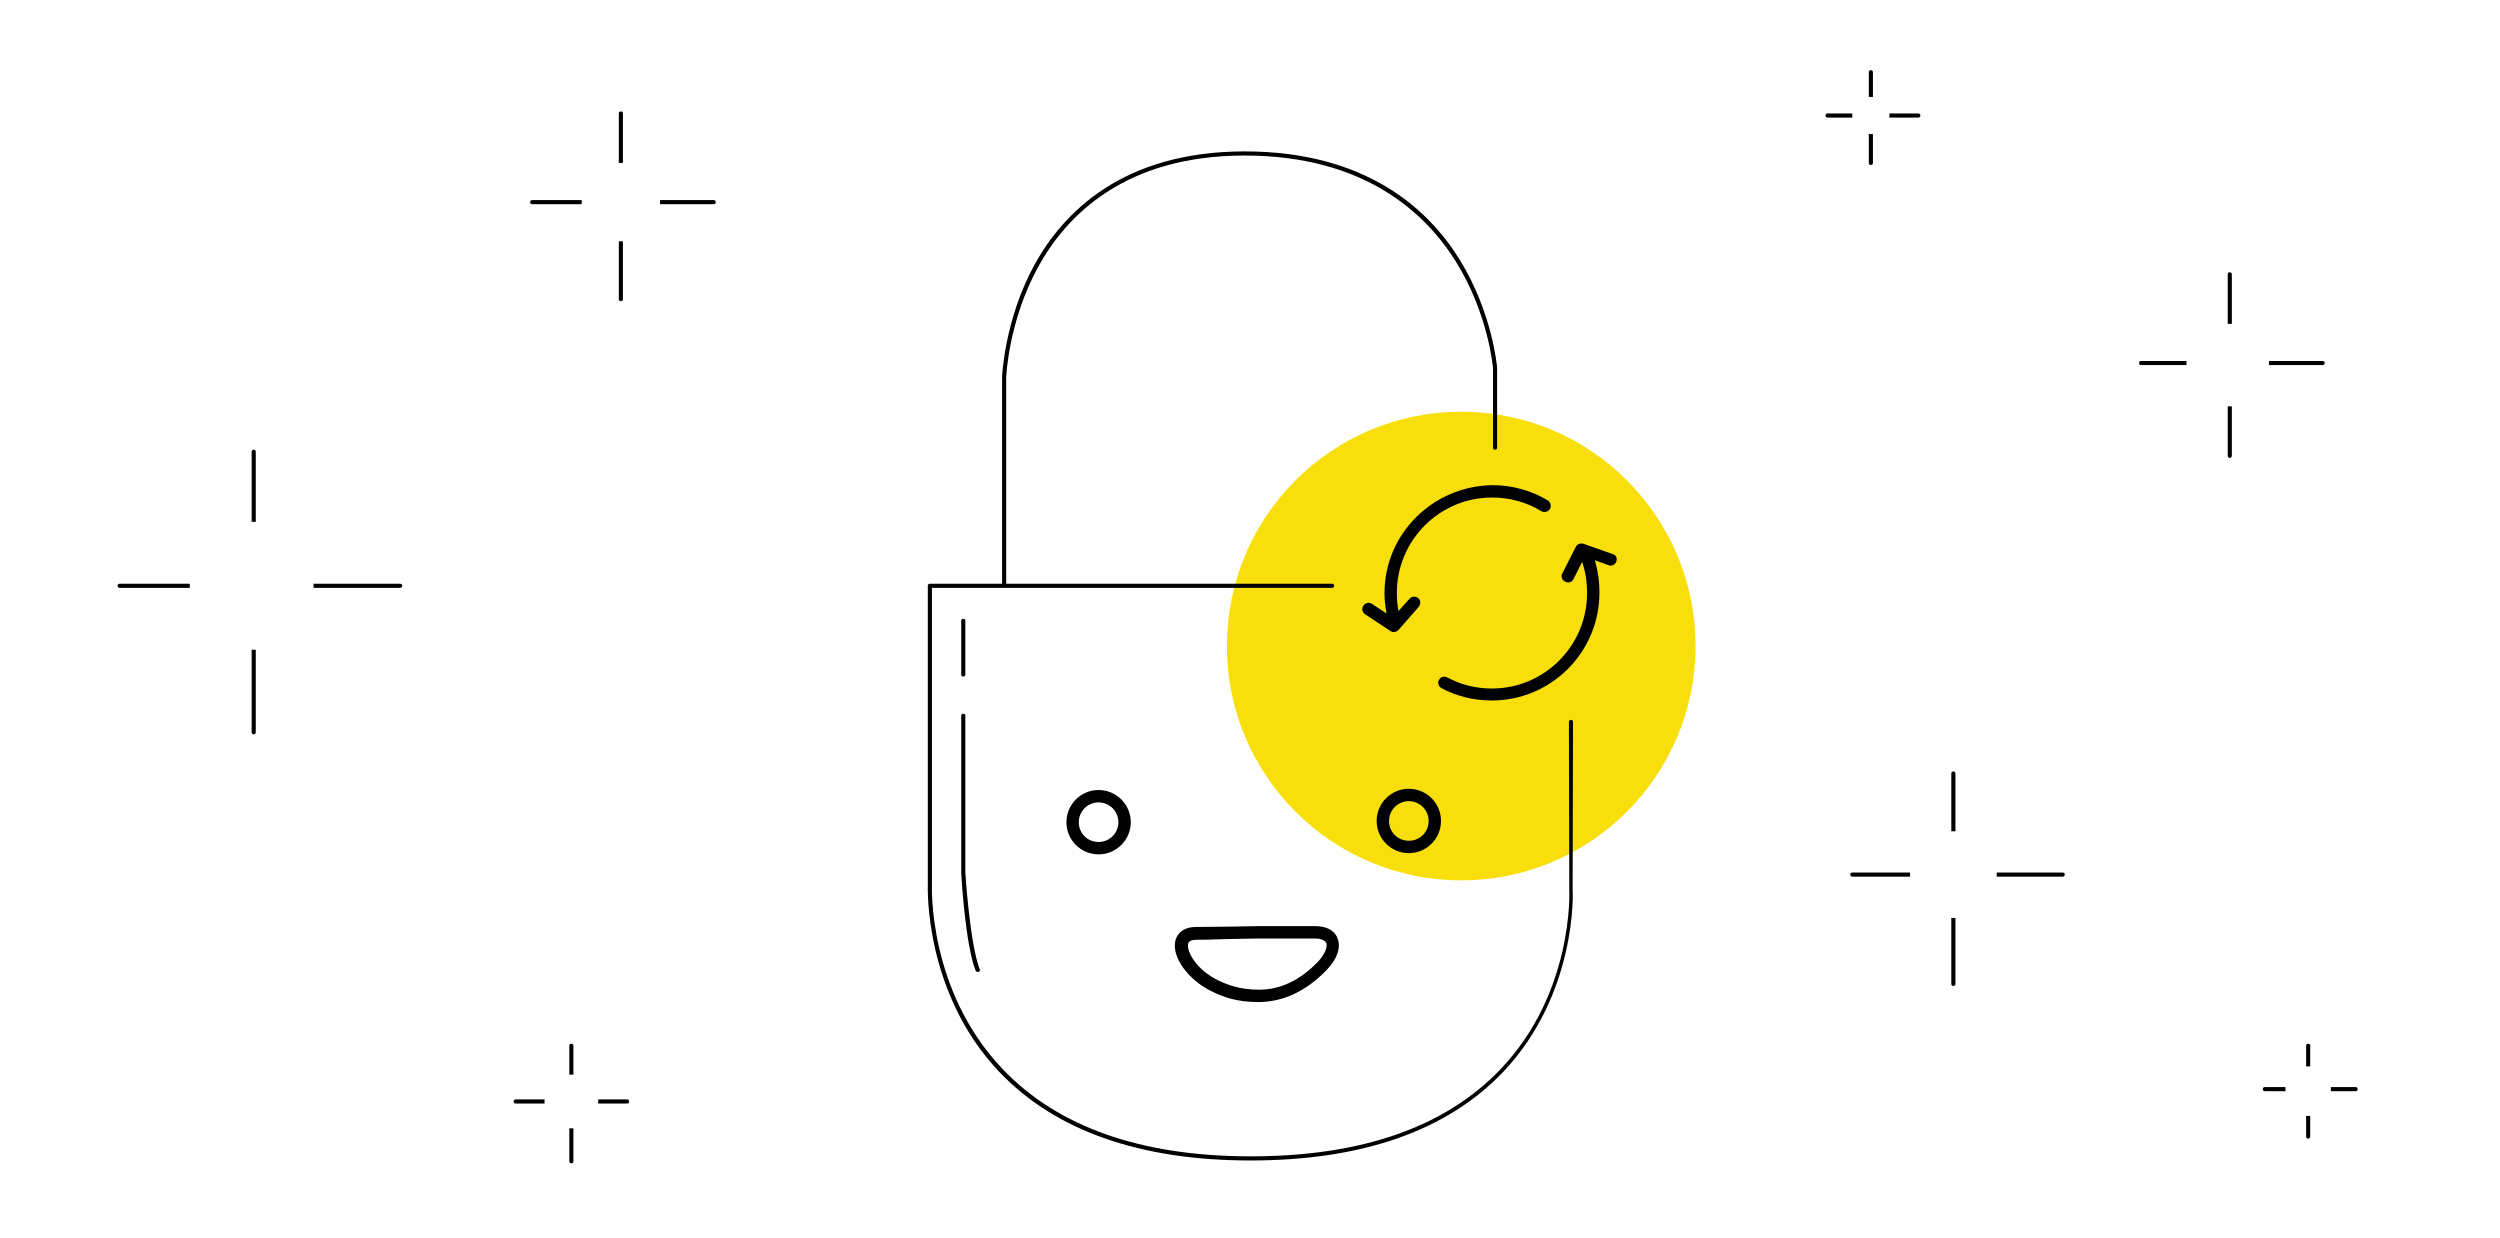 <?xml version="1.0" encoding="utf-8"?>
<!-- Generator: Adobe Illustrator 19.0.0, SVG Export Plug-In . SVG Version: 6.00 Build 0)  -->
<svg version="1.1" id="ill_x5F_alumni_x5F_donate" xmlns="http://www.w3.org/2000/svg" xmlns:xlink="http://www.w3.org/1999/xlink"
	 x="0px" y="0px" viewBox="0 0 606 300" style="enable-background:new 0 0 606 300;" xml:space="preserve">
<style type="text/css">
	.st0{fill:#F8DF0C;}
</style>
<circle id="bg" class="st0" cx="354.2" cy="156.6" r="56.8"/>
<path id="illustration" d="M62,109.5v17h-1v-17c0-0.3,0.2-0.5,0.5-0.5S62,109.2,62,109.5z M28.5,142c0,0.3,0.2,0.5,0.5,0.5h17v-1H29
	C28.7,141.5,28.5,141.7,28.5,142z M61,177.5c0,0.3,0.2,0.5,0.5,0.5s0.5-0.2,0.5-0.5v-20h-1V177.5z M97,141.5H76v1h21
	c0.3,0,0.5-0.2,0.5-0.5S97.3,141.5,97,141.5z M151,27.5c0-0.3-0.2-0.5-0.5-0.5s-0.5,0.2-0.5,0.5v12h1V27.5z M128.5,49
	c0,0.3,0.2,0.5,0.5,0.5h12v-1h-12C128.7,48.5,128.5,48.7,128.5,49z M173,48.5h-13v1h13c0.3,0,0.5-0.2,0.5-0.5S173.3,48.5,173,48.5z
	 M150.5,73c0.3,0,0.5-0.2,0.5-0.5v-14h-1v14C150,72.8,150.2,73,150.5,73z M124.5,267c0,0.3,0.2,0.5,0.5,0.5h7v-1h-7
	C124.7,266.5,124.5,266.7,124.5,267z M138.5,253c-0.3,0-0.5,0.2-0.5,0.5v7h1v-7C139,253.2,138.8,253,138.5,253z M152,266.5h-7v1h7
	c0.3,0,0.5-0.2,0.5-0.5S152.3,266.5,152,266.5z M138,281.5c0,0.3,0.2,0.5,0.5,0.5s0.5-0.2,0.5-0.5v-8h-1V281.5z M559.5,253
	c-0.3,0-0.5,0.2-0.5,0.5v5h1v-5C560,253.2,559.8,253,559.5,253z M548.5,264c0,0.3,0.2,0.5,0.5,0.5h5v-1h-5
	C548.7,263.5,548.5,263.7,548.5,264z M559,275.5c0,0.3,0.2,0.5,0.5,0.5s0.5-0.2,0.5-0.5v-5h-1V275.5z M571,263.5h-6v1h6
	c0.3,0,0.5-0.2,0.5-0.5S571.3,263.5,571,263.5z M473.5,187c-0.3,0-0.5,0.2-0.5,0.5v14h1v-14C474,187.2,473.8,187,473.5,187z
	 M448.5,212c0,0.3,0.2,0.5,0.5,0.5h14v-1h-14C448.7,211.5,448.5,211.7,448.5,212z M500,211.5h-16v1h16c0.3,0,0.5-0.2,0.5-0.5
	S500.3,211.5,500,211.5z M473,238.5c0,0.3,0.2,0.5,0.5,0.5s0.5-0.2,0.5-0.5v-16h-1V238.5z M518.5,88c0,0.3,0.2,0.5,0.5,0.5h11v-1
	h-11C518.7,87.5,518.5,87.7,518.5,88z M540.5,66c-0.3,0-0.5,0.2-0.5,0.5v12h1v-12C541,66.2,540.8,66,540.5,66z M563,87.5h-13v1h13
	c0.3,0,0.5-0.2,0.5-0.5S563.3,87.5,563,87.5z M540,110.5c0,0.3,0.2,0.5,0.5,0.5s0.5-0.2,0.5-0.5v-12h-1V110.5z M454,17.5
	c0-0.3-0.2-0.5-0.5-0.5s-0.5,0.2-0.5,0.5v6h1V17.5z M449,27.5h-6c-0.3,0-0.5,0.2-0.5,0.5s0.2,0.5,0.5,0.5h6V27.5z M453.5,40
	c0.3,0,0.5-0.2,0.5-0.5v-7h-1v7C453,39.8,453.2,40,453.5,40z M465,27.5h-7v1h7c0.3,0,0.5-0.2,0.5-0.5S465.3,27.5,465,27.5z
	 M381.3,175c0-0.3-0.2-0.5-0.5-0.5h0c-0.3,0-0.5,0.2-0.5,0.5l0.1,40.8c0,0.2,1.1,24.7-16.6,43.3c-13.4,14.1-33.7,21.2-60.6,21.2
	c-26.6,0-46.8-7.1-60.2-21.2c-18.1-19-17.1-44.3-17.1-44.6v-72h97c0.3,0,0.5-0.2,0.5-0.5s-0.2-0.5-0.5-0.5h-79v-50
	c0-0.1,0.5-13.6,7.8-26.9c6.8-12.3,20.9-26.9,50-26.9c29.1,0,43.9,14,51.2,25.7c7.9,12.7,9,25.7,9,25.8v19.3c0,0.3,0.2,0.5,0.5,0.5
	s0.5-0.2,0.5-0.5V89.1c0-0.1-1.1-13.3-9.1-26.2c-7.4-12-22.5-26.2-52.1-26.2c-29.6,0-44,14.9-50.9,27.4c-7.4,13.5-7.9,27.3-7.9,27.4
	v50h-17.5c-0.3,0-0.5,0.2-0.5,0.5v72.5c0,0.3-1,26,17.3,45.3c13.6,14.3,34.1,21.5,60.9,21.5c27.1,0,47.7-7.2,61.3-21.5
	c17.9-18.9,16.9-43.8,16.8-44L381.3,175z M266.3,191.5c4.3,0,7.8,3.5,7.8,7.8s-3.5,7.8-7.8,7.8c-4.3,0-7.8-3.5-7.8-7.8
	S262,191.5,266.3,191.5z M266.3,194.5c-2.6,0-4.8,2.1-4.8,4.8s2.1,4.8,4.8,4.8c2.6,0,4.8-2.1,4.8-4.8S268.9,194.5,266.3,194.5z
	 M341.5,191.2c4.3,0,7.8,3.5,7.8,7.8s-3.5,7.8-7.8,7.8s-7.8-3.5-7.8-7.8S337.2,191.2,341.5,191.2z M341.5,194.2
	c-2.6,0-4.8,2.1-4.8,4.8s2.1,4.8,4.8,4.8s4.8-2.1,4.8-4.8S344.1,194.2,341.5,194.2z M324.2,227.4c0.9,2.2,0,5-2.6,7.7
	c-5,5.2-10.6,7.8-16.6,7.8c-5.3,0-8.7-1.3-11.3-2.6c-5.7-2.8-9.7-8.3-8.8-12.2c0.2-1,1.2-3.4,5-3.4c3.8,0,6.6-0.1,9.1-0.1
	c2,0,3.7-0.1,5.6-0.1h14.2C322.5,224.5,323.8,226.3,324.2,227.4z M321.5,228.6c-0.3-0.6-1.2-1.1-2.6-1.1h-14.2
	c-1.8,0-3.6,0.1-5.5,0.1c-2.5,0-5.4,0.2-9.1,0.2c-1.9,0-2.1,0.8-2.1,1c-0.4,1.9,2.1,6.3,7.2,8.8c2.3,1.1,5.3,2.3,10,2.3
	c5.2,0,10-2.3,14.4-6.9C321.3,231.1,321.8,229.4,321.5,228.6z M233,211.5c0,0.7,1,17.6,3.5,23.8c0.1,0.2,0.3,0.3,0.5,0.3
	c0.1,0,0.1,0,0.2,0c0.3-0.1,0.4-0.4,0.3-0.6c-2.4-6.1-3.5-23.3-3.5-23.5v-38c0-0.3-0.2-0.5-0.5-0.5s-0.5,0.2-0.5,0.5V211.5z
	 M233.5,164c0.3,0,0.5-0.2,0.5-0.5v-13c0-0.3-0.2-0.5-0.5-0.5s-0.5,0.2-0.5,0.5v13C233,163.8,233.2,164,233.5,164z M335.6,143.8
	c0,1.6,0.2,3.3,0.5,4.9l-3.5-2.3c-0.7-0.5-1.6-0.3-2.1,0.4c-0.5,0.7-0.3,1.6,0.4,2.1l6.2,4.1c0.3,0.2,0.5,0.2,0.8,0.2
	c0.4,0,0.8-0.2,1.1-0.5l4.9-5.6c0.5-0.6,0.5-1.6-0.1-2.1c-0.6-0.5-1.6-0.5-2.1,0.1l-2.7,3c-0.3-1.4-0.4-2.9-0.4-4.4
	c0-12.7,10.3-23.1,23.1-23.1c4.2,0,8.3,1.1,11.9,3.3c0.7,0.4,1.6,0.2,2.1-0.5c0.4-0.7,0.2-1.6-0.5-2.1c-4-2.4-8.7-3.7-13.4-3.7
	C347.3,117.8,335.6,129.4,335.6,143.8z M390.9,134.3l-7.1-2.5c-0.7-0.2-1.5,0.1-1.8,0.7l-3.3,6.5c-0.4,0.7-0.1,1.6,0.7,2
	c0.2,0.1,0.5,0.2,0.7,0.2c0.5,0,1.1-0.3,1.3-0.8l2.1-4.2c0.8,2.3,1.2,4.7,1.2,7.6c0,12.7-10.3,23.1-23.1,23.1
	c-3.7,0-7.5-0.9-10.8-2.7c-0.7-0.4-1.6-0.1-2,0.6s-0.1,1.6,0.6,2c3.7,2,7.9,3,12.2,3c14.4,0,26.1-11.7,26.1-26.1
	c0-2.9-0.4-5.5-1.1-7.9l3.3,1.2c0.8,0.3,1.6-0.1,1.9-0.9S391.7,134.5,390.9,134.3z"/>
</svg>
